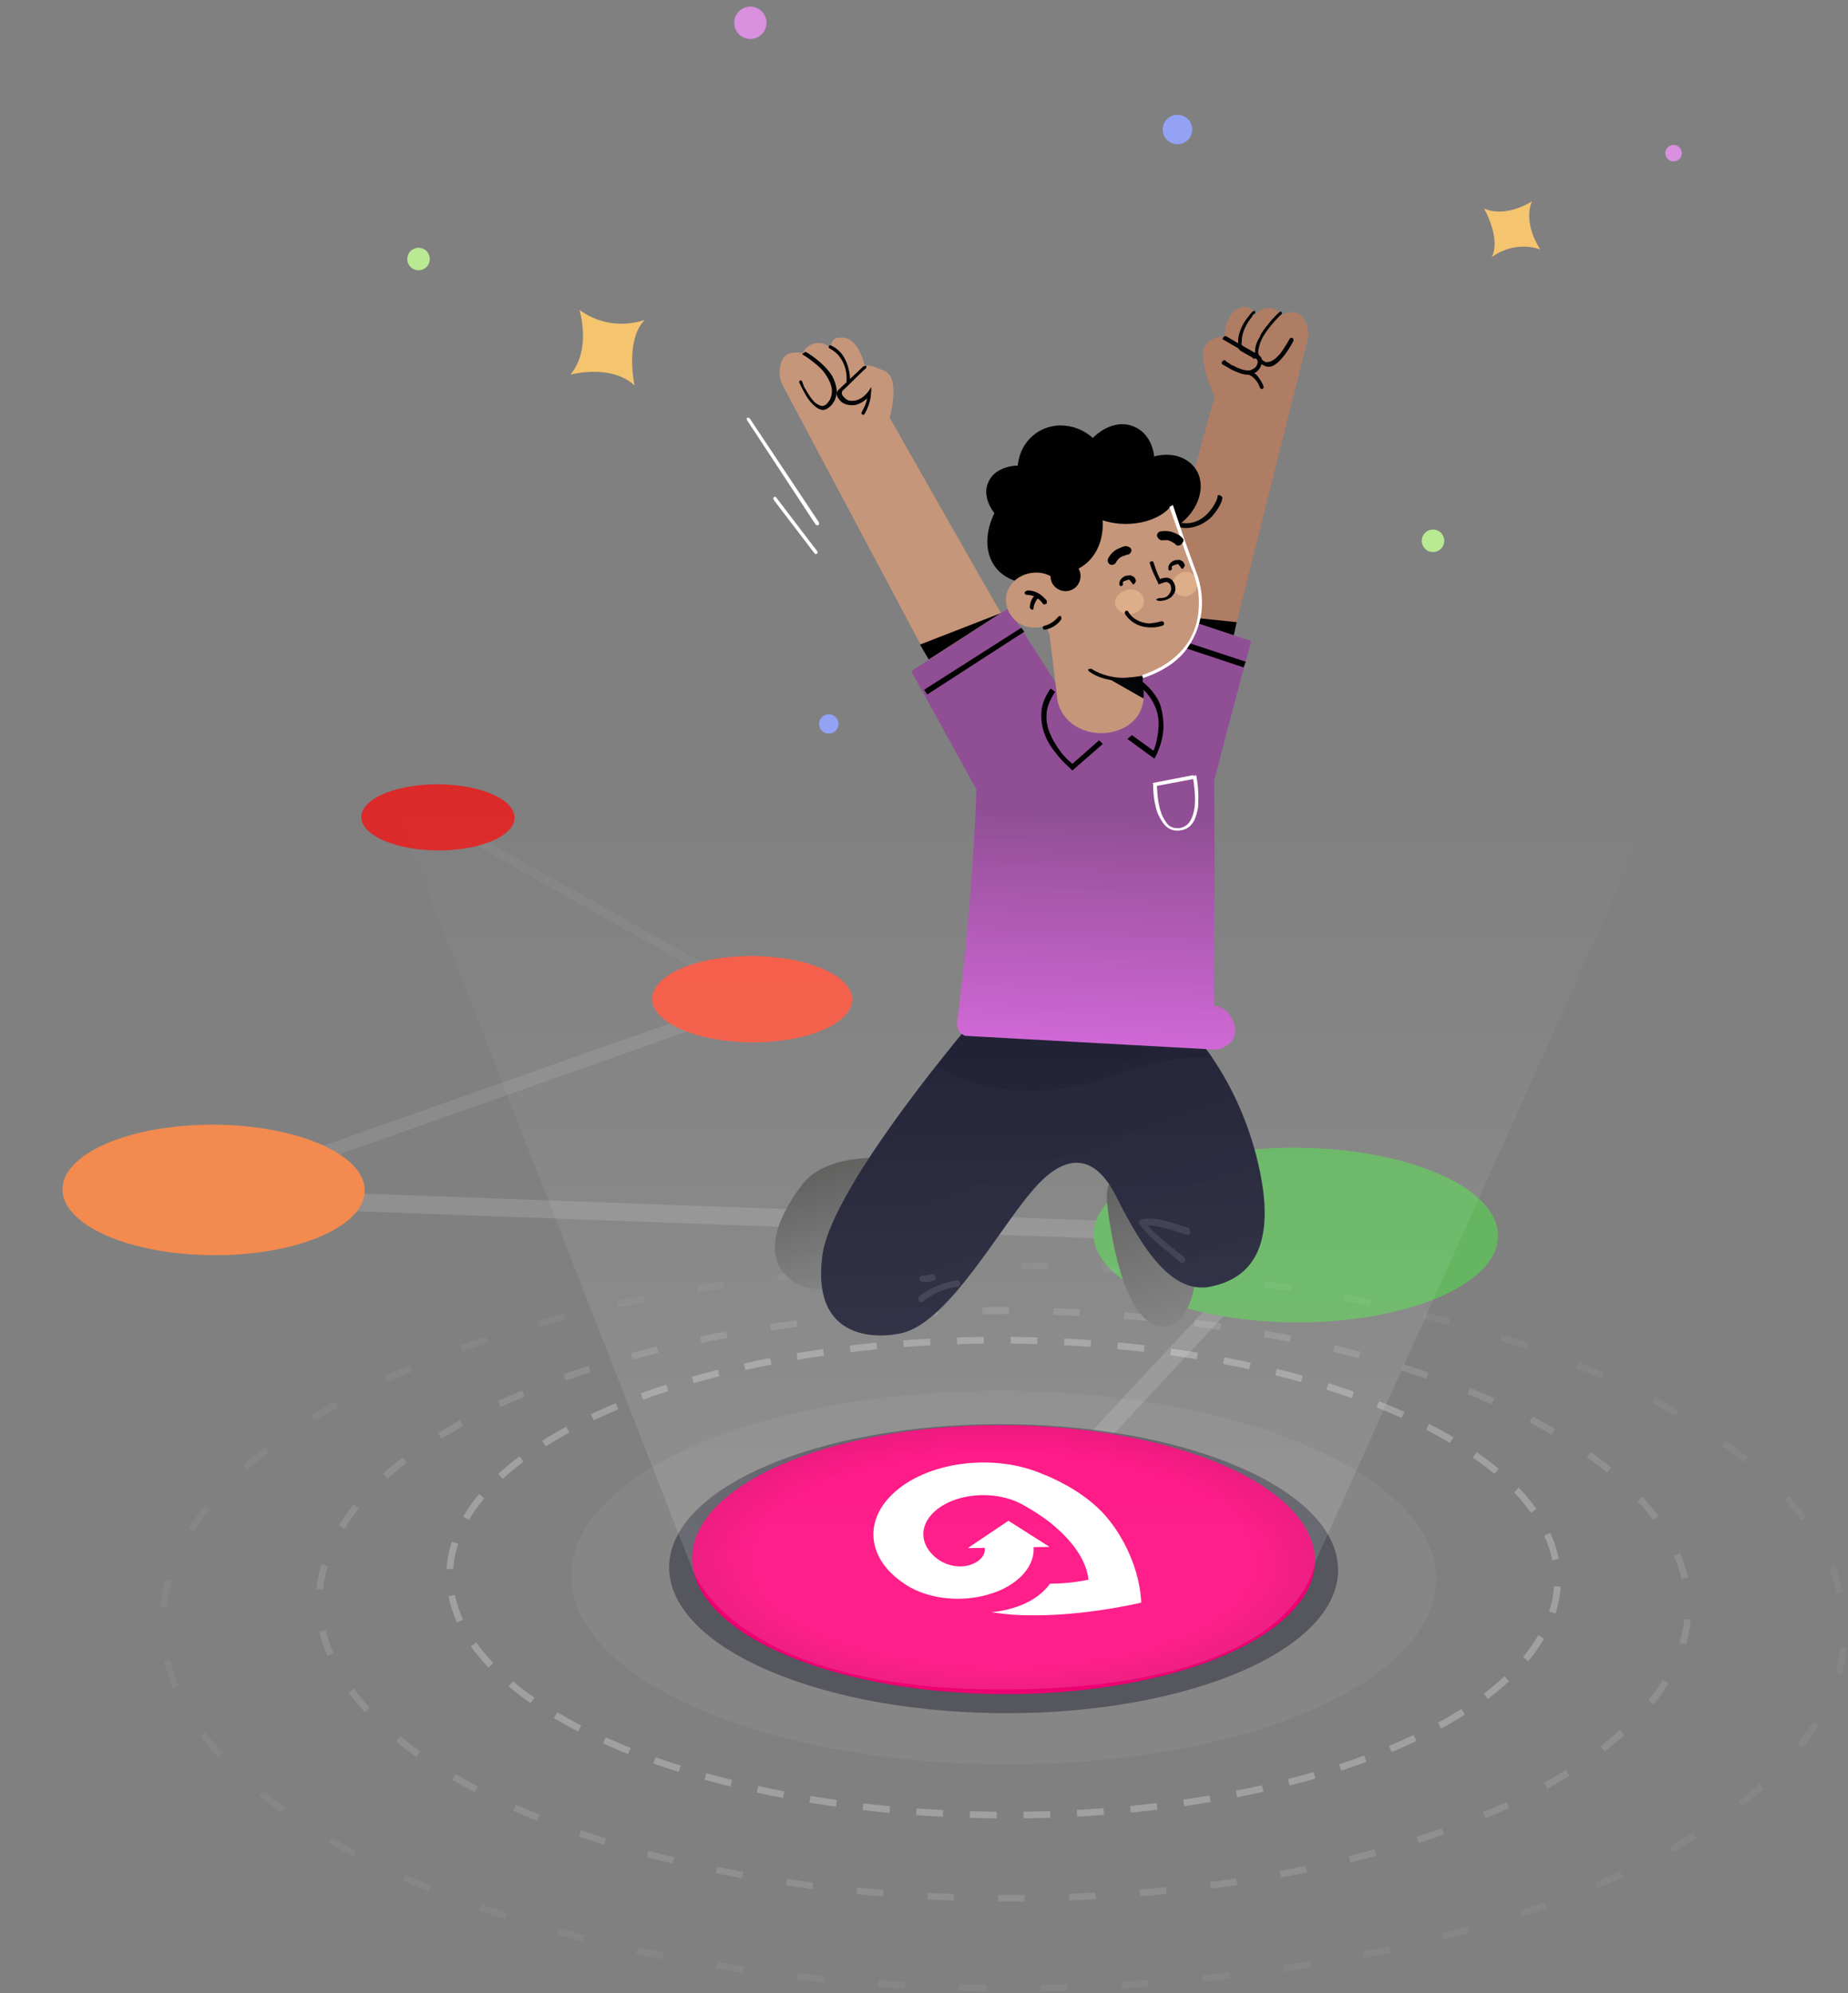 <svg width="497" height="536" viewBox="0 0 497 536" fill="none" xmlns="http://www.w3.org/2000/svg">
<rect x="0" y="0" width="497" height="536" fill="#808080" stroke="none"/>
<path d="M155.833 83.347C155.833 83.347 159.163 93.935 153.387 100.765C153.387 100.765 164.202 97.739 170.655 103.643C170.655 103.643 167.988 91.614 173.404 85.998C173.401 85.994 164.651 89.683 155.833 83.347Z" fill="#F4C46F"/>
<path d="M205.113 8.962C206.675 7.135 206.46 4.389 204.634 2.827C202.807 1.266 200.061 1.48 198.499 3.307C196.938 5.133 197.152 7.88 198.979 9.441C200.805 11.003 203.552 10.788 205.113 8.962Z" fill="#D990DE"/>
<path d="M451.775 42.633C452.572 41.701 452.463 40.299 451.531 39.502C450.599 38.705 449.197 38.815 448.4 39.747C447.603 40.679 447.713 42.081 448.645 42.878C449.577 43.675 450.979 43.565 451.775 42.633Z" fill="#D990DE"/>
<path d="M114.858 71.629C115.945 70.356 115.796 68.443 114.524 67.356C113.251 66.268 111.338 66.418 110.251 67.69C109.163 68.962 109.313 70.875 110.585 71.963C111.857 73.05 113.77 72.901 114.858 71.629Z" fill="#B9E993"/>
<path d="M224.864 196.372C225.799 195.279 225.67 193.634 224.577 192.699C223.483 191.764 221.839 191.893 220.904 192.986C219.969 194.08 220.097 195.724 221.191 196.659C222.285 197.594 223.929 197.466 224.864 196.372Z" fill="#94A2F5"/>
<path d="M414.251 67.06C414.251 67.06 409.469 60.312 412.003 54.149C412.003 54.149 405.026 58.767 399.1 56.056C399.1 56.056 403.741 63.976 401.184 69.197C401.188 69.199 406.549 64.582 414.251 67.06Z" fill="#F4C46F"/>
<path d="M383.088 143.468C382 144.74 382.15 146.653 383.422 147.741C384.694 148.829 386.607 148.679 387.695 147.407C388.782 146.135 388.633 144.222 387.361 143.134C386.088 142.046 384.175 142.196 383.088 143.468Z" fill="#B9E993"/>
<path d="M313.651 32.25C312.227 33.915 312.423 36.419 314.088 37.842C315.753 39.266 318.257 39.07 319.68 37.405C321.104 35.74 320.908 33.236 319.243 31.812C317.578 30.389 315.074 30.585 313.651 32.25Z" fill="#94A2F5"/>
<path opacity="0.2" d="M344.914 333.383L268.941 414.915" stroke="#D9D9D9" stroke-width="4.803"/>
<path opacity="0.18" d="M53.483 321.776L346.094 332.505" stroke="#D9D9D9" stroke-width="4.803"/>
<path opacity="0.12" d="M205.384 268.209L56.681 320.719" stroke="#D9D9D9" stroke-width="3.603"/>
<ellipse cx="31.683" cy="30.922" rx="31.683" ry="30.922" transform="matrix(0.921 0.389 -0.915 0.404 56.57 295.186)" fill="#F38A4F"/>
<ellipse cx="42.393" cy="41.374" rx="42.393" ry="41.374" transform="matrix(0.921 0.389 -0.915 0.404 347.309 298.924)" fill="#71CC62"/>
<ellipse opacity="0.15" cx="42.393" cy="41.374" rx="42.393" ry="41.374" transform="matrix(0.921 0.389 -0.915 0.404 347.309 298.924)" fill="#27325E"/>
<path opacity="0.05" d="M353.429 459.565C308.725 479.314 235.095 479.519 188.97 460.022C142.846 440.526 141.694 408.711 186.398 388.962C231.102 369.212 304.733 369.008 350.857 388.504C396.981 408.001 398.133 439.816 353.429 459.565Z" fill="white"/>
<path opacity="0.45" d="M334.509 449.164C299.934 464.439 242.985 464.597 207.31 449.518C171.636 434.438 170.745 409.831 205.321 394.557C239.897 379.282 296.846 379.123 332.52 394.203C368.194 409.282 369.085 433.889 334.509 449.164Z" fill="#1B1C30"/>
<path opacity="0.25" fill-rule="evenodd" clip-rule="evenodd" d="M380.96 468.2C379.847 468.725 378.71 469.244 377.549 469.757C376.46 470.238 375.358 470.71 374.244 471.173L373.553 469.509C374.655 469.051 375.745 468.585 376.821 468.109C377.969 467.602 379.092 467.089 380.191 466.571L380.96 468.2ZM367.51 473.804L366.889 472.113C364.675 472.927 362.418 473.707 360.119 474.456L360.676 476.169C362.996 475.414 365.275 474.625 367.51 473.804ZM353.772 478.285L353.273 476.554C351.002 477.208 348.696 477.833 346.359 478.427L346.803 480.173C349.158 479.574 351.482 478.945 353.772 478.285ZM339.779 481.851L339.386 480.093C337.07 480.611 334.729 481.1 332.364 481.562L332.709 483.33C335.089 482.865 337.447 482.372 339.779 481.851ZM325.601 484.621L325.301 482.845C322.955 483.241 320.589 483.609 318.207 483.951L318.462 485.734C320.86 485.39 323.24 485.019 325.601 484.621ZM311.299 486.676L311.085 484.887C308.717 485.171 306.336 485.428 303.943 485.66L304.116 487.453C306.523 487.22 308.918 486.961 311.299 486.676ZM296.918 488.07L296.783 486.274C294.401 486.452 292.01 486.605 289.612 486.733L289.708 488.531C292.118 488.403 294.522 488.249 296.918 488.07ZM282.489 488.84L282.431 487.039C280.039 487.116 277.643 487.168 275.246 487.196L275.266 488.997C277.676 488.969 280.085 488.917 282.489 488.84ZM268.041 489.004L268.058 487.203C265.661 487.181 263.265 487.134 260.872 487.062L260.818 488.862C263.224 488.934 265.632 488.982 268.041 489.004ZM253.599 488.57L253.691 486.771C251.294 486.649 248.902 486.501 246.517 486.329L246.388 488.126C248.785 488.299 251.189 488.447 253.599 488.57ZM239.188 487.527L239.356 485.734C236.964 485.509 234.581 485.258 232.211 484.982L232.003 486.771C234.386 487.049 236.782 487.301 239.188 487.527ZM224.837 485.854L225.086 484.07C222.704 483.736 220.336 483.377 217.987 482.991L217.695 484.768C220.059 485.157 222.44 485.518 224.837 485.854ZM210.581 483.509L210.918 481.739C208.552 481.29 206.208 480.812 203.887 480.308L203.504 482.068C205.84 482.576 208.2 483.057 210.581 483.509ZM196.469 480.435L196.902 478.686C194.562 478.108 192.251 477.5 189.972 476.864L189.487 478.599C191.785 479.24 194.113 479.852 196.469 480.435ZM182.557 476.543L183.098 474.825C180.794 474.1 178.527 473.343 176.301 472.555L175.7 474.253C177.947 475.049 180.234 475.812 182.557 476.543ZM168.934 471.712L169.6 470.038C168.491 469.596 167.393 469.146 166.308 468.687C165.152 468.199 164.019 467.704 162.909 467.204L162.169 468.847C163.293 469.353 164.438 469.853 165.607 470.346C166.704 470.81 167.813 471.265 168.934 471.712ZM155.488 465.636L156.311 464.034C154.055 462.875 151.911 461.693 149.878 460.488L148.96 462.038C151.026 463.262 153.202 464.462 155.488 465.636ZM142.709 458.029L143.738 456.55C141.656 455.103 139.725 453.63 137.944 452.138L136.787 453.518C138.612 455.048 140.586 456.553 142.709 458.029ZM131.365 448.451L132.67 447.21C130.935 445.387 129.414 443.545 128.102 441.691L126.632 442.731C127.998 444.662 129.576 446.571 131.365 448.451ZM122.9 436.307L124.539 435.558C123.526 433.342 122.801 431.121 122.359 428.903L120.593 429.256C121.064 431.618 121.833 433.972 122.9 436.307ZM120.094 421.861L121.891 421.976C122.037 419.7 122.479 417.42 123.221 415.145L121.509 414.586C120.721 416.999 120.249 419.428 120.094 421.861ZM124.571 407.833L126.127 408.74C127.265 406.789 128.634 404.848 130.24 402.924L128.856 401.77C127.192 403.764 125.764 405.788 124.571 407.833ZM133.99 396.397L135.213 397.72C136.912 396.149 138.776 394.598 140.806 393.073L139.724 391.633C137.649 393.192 135.737 394.782 133.99 396.397ZM145.827 387.434L146.789 388.957C148.781 387.698 150.894 386.462 153.129 385.251L152.271 383.667C150.003 384.896 147.855 386.153 145.827 387.434ZM158.881 380.326L159.65 381.955C160.749 381.436 161.872 380.923 163.02 380.416C164.096 379.941 165.185 379.474 166.288 379.017L165.597 377.353C164.482 377.816 163.381 378.288 162.292 378.769C161.131 379.282 159.994 379.801 158.881 380.326ZM172.33 374.722L172.952 376.413C175.165 375.599 177.423 374.818 179.722 374.07L179.165 372.357C176.845 373.112 174.566 373.9 172.33 374.722ZM186.069 370.241L186.568 371.972C188.839 371.318 191.145 370.693 193.481 370.098L193.037 368.353C190.683 368.952 188.359 369.581 186.069 370.241ZM200.062 366.675L200.455 368.433C202.77 367.915 205.112 367.425 207.477 366.964L207.132 365.196C204.751 365.661 202.394 366.154 200.062 366.675ZM214.24 363.904L214.539 365.681C216.886 365.285 219.251 364.916 221.634 364.575L221.378 362.792C218.981 363.135 216.601 363.506 214.24 363.904ZM228.542 361.85L228.756 363.638C231.123 363.355 233.505 363.097 235.898 362.866L235.725 361.073C233.318 361.306 230.923 361.565 228.542 361.85ZM242.923 360.456L243.057 362.252C245.44 362.074 247.831 361.921 250.229 361.793L250.133 359.995C247.723 360.123 245.318 360.277 242.923 360.456ZM257.352 359.686L257.409 361.487C259.801 361.41 262.197 361.357 264.595 361.33L264.575 359.529C262.164 359.556 259.756 359.609 257.352 359.686ZM271.8 359.521L271.783 361.323C274.179 361.345 276.575 361.392 278.969 361.464L279.023 359.664C276.617 359.591 274.209 359.544 271.8 359.521ZM286.242 359.956L286.15 361.755C288.547 361.877 290.939 362.025 293.323 362.197L293.453 360.4C291.056 360.227 288.651 360.079 286.242 359.956ZM300.653 360.999L300.484 362.792C302.877 363.017 305.259 363.268 307.63 363.544L307.838 361.754C305.454 361.477 303.059 361.225 300.653 360.999ZM315.004 362.672L314.755 364.456C317.137 364.789 319.504 365.149 321.854 365.535L322.146 363.757C319.782 363.369 317.401 363.007 315.004 362.672ZM329.259 365.017L328.923 366.786C331.289 367.236 333.633 367.713 335.954 368.218L336.337 366.458C334 365.95 331.64 365.469 329.259 365.017ZM343.371 368.091L342.939 369.84C345.278 370.418 347.589 371.026 349.869 371.662L350.354 369.927C348.056 369.286 345.728 368.674 343.371 368.091ZM357.284 371.983L356.743 373.701C359.047 374.426 361.314 375.183 363.54 375.971L364.141 374.273C361.894 373.477 359.607 372.714 357.284 371.983ZM370.907 376.814C372.028 377.261 373.137 377.716 374.234 378.179C375.402 378.673 376.548 379.173 377.671 379.679L376.932 381.321C375.821 380.821 374.688 380.327 373.533 379.839C372.447 379.38 371.35 378.929 370.241 378.488L370.907 376.814ZM384.352 382.89L383.53 384.492C385.786 385.65 387.93 386.833 389.963 388.038L390.881 386.488C388.815 385.264 386.639 384.064 384.352 382.89ZM397.132 390.497L396.103 391.975C398.185 393.423 400.115 394.896 401.896 396.388L403.053 395.007C401.228 393.478 399.254 391.973 397.132 390.497ZM408.476 400.074L407.171 401.316C408.905 403.139 410.427 404.981 411.739 406.835L413.209 405.795C411.843 403.864 410.265 401.955 408.476 400.074ZM416.94 412.219L415.302 412.968C416.315 415.183 417.039 417.405 417.481 419.622L419.248 419.27C418.777 416.908 418.008 414.554 416.94 412.219ZM419.747 426.665L417.949 426.549C417.804 428.826 417.362 431.106 416.62 433.38L418.332 433.939C419.12 431.527 419.591 429.098 419.747 426.665ZM415.27 440.693L413.714 439.785C412.576 441.736 411.206 443.678 409.601 445.602L410.984 446.756C412.648 444.761 414.077 442.738 415.27 440.693ZM405.85 452.129L404.628 450.806C402.929 452.377 401.065 453.927 399.034 455.453L400.116 456.893C402.192 455.333 404.103 453.744 405.85 452.129ZM394.014 461.092L393.051 459.569C391.059 460.828 388.946 462.064 386.712 463.275L387.57 464.858C389.838 463.63 391.986 462.373 394.014 461.092Z" fill="white"/>
<path opacity="0.12" fill-rule="evenodd" clip-rule="evenodd" d="M405.921 486.177C404.88 486.661 403.822 487.14 402.747 487.615C401.668 488.092 400.578 488.561 399.477 489.024L398.779 487.363C399.87 486.905 400.95 486.44 402.019 485.967C403.084 485.497 404.132 485.022 405.163 484.544L405.921 486.177ZM388.331 493.343L387.725 491.647C385.513 492.436 383.267 493.2 380.989 493.937L381.543 495.651C383.838 494.908 386.101 494.139 388.331 493.343ZM370.12 499.063L369.642 497.326C367.371 497.951 365.074 498.551 362.753 499.128L363.187 500.876C365.523 500.296 367.834 499.691 370.12 499.063ZM351.538 503.532L351.171 501.769C348.861 502.25 346.531 502.709 344.184 503.146L344.514 504.917C346.873 504.478 349.215 504.016 351.538 503.532ZM332.735 506.904L332.465 505.123C330.124 505.478 327.77 505.811 325.402 506.124L325.638 507.91C328.017 507.596 330.383 507.26 332.735 506.904ZM313.785 509.289L313.604 507.497C311.244 507.736 308.875 507.954 306.498 508.151L306.647 509.946C309.035 509.748 311.414 509.529 313.785 509.289ZM294.737 510.763L294.64 508.965C292.268 509.093 289.892 509.202 287.512 509.29L287.579 511.09C289.969 511.001 292.356 510.892 294.737 510.763ZM275.641 511.368L275.624 509.567C273.247 509.589 270.868 509.592 268.489 509.574L268.476 511.376C270.865 511.393 273.254 511.391 275.641 511.368ZM256.538 511.123L256.601 509.323C254.222 509.239 251.845 509.136 249.473 509.013L249.379 510.812C251.762 510.935 254.149 511.039 256.538 511.123ZM237.469 510.024L237.613 508.228C235.237 508.037 232.867 507.825 230.506 507.593L230.329 509.386C232.702 509.619 235.082 509.831 237.469 510.024ZM218.464 508.042L218.694 506.255C216.33 505.951 213.977 505.626 211.636 505.28L211.373 507.062C213.725 507.409 216.089 507.736 218.464 508.042ZM199.581 505.124L199.902 503.352C197.553 502.925 195.22 502.478 192.905 502.008L192.547 503.773C194.874 504.245 197.22 504.696 199.581 505.124ZM180.888 501.187L181.311 499.436C178.987 498.875 176.684 498.291 174.406 497.683L173.942 499.424C176.234 500.035 178.551 500.623 180.888 501.187ZM162.484 496.109L163.022 494.39C160.74 493.676 158.487 492.937 156.265 492.172L155.679 493.876C157.917 494.646 160.187 495.39 162.484 496.109ZM144.475 489.701L145.148 488.03C144.051 487.588 142.962 487.139 141.884 486.683C140.812 486.23 139.756 485.773 138.715 485.312L137.986 486.958C139.036 487.424 140.101 487.885 141.183 488.342C142.271 488.802 143.368 489.255 144.475 489.701ZM127.673 482L128.507 480.403C126.443 479.325 124.456 478.23 122.546 477.119L121.641 478.676C123.575 479.801 125.586 480.91 127.673 482ZM112.003 472.494L113.046 471.025C111.142 469.672 109.342 468.302 107.647 466.917L106.507 468.312C108.236 469.724 110.067 471.118 112.003 472.494ZM98.133 460.475L99.457 459.255C97.893 457.556 96.475 455.843 95.203 454.12L93.754 455.19C95.067 456.969 96.526 458.731 98.133 460.475ZM88.012 445.279L89.67 444.574C88.789 442.502 88.109 440.424 87.627 438.347L85.872 438.755C86.379 440.938 87.092 443.115 88.012 445.279ZM85.106 427.364L86.898 427.538C87.106 425.398 87.522 423.258 88.151 421.122L86.423 420.613C85.763 422.855 85.324 425.108 85.106 427.364ZM91.132 410.204L92.666 411.147C93.785 409.328 95.066 407.517 96.51 405.72L95.106 404.592C93.617 406.444 92.293 408.316 91.132 410.204ZM103.01 396.308L104.214 397.648C105.832 396.193 107.565 394.753 109.413 393.331L108.314 391.903C106.432 393.352 104.664 394.821 103.01 396.308ZM117.753 385.404L118.701 386.935C120.575 385.775 122.532 384.631 124.572 383.505L123.702 381.928C121.636 383.068 119.653 384.227 117.753 385.404ZM133.918 376.76L134.676 378.394C135.707 377.916 136.755 377.441 137.82 376.971C138.889 376.498 139.969 376.033 141.06 375.574L140.362 373.914C139.261 374.376 138.171 374.846 137.092 375.323C136.017 375.798 134.959 376.277 133.918 376.76ZM151.508 369.594L152.114 371.291C154.326 370.502 156.572 369.738 158.851 369.001L158.296 367.287C156.001 368.03 153.738 368.799 151.508 369.594ZM169.719 363.875L170.197 365.612C172.468 364.987 174.765 364.387 177.086 363.81L176.652 362.062C174.317 362.642 172.005 363.246 169.719 363.875ZM188.301 359.405L188.668 361.169C190.978 360.688 193.308 360.228 195.655 359.791L195.325 358.021C192.966 358.46 190.624 358.921 188.301 359.405ZM207.104 356.034L207.374 357.815C209.715 357.46 212.07 357.127 214.437 356.814L214.201 355.028C211.823 355.342 209.456 355.678 207.104 356.034ZM226.055 353.649L226.236 355.441C228.595 355.202 230.964 354.984 233.341 354.787L233.192 352.992C230.804 353.19 228.425 353.409 226.055 353.649ZM245.102 352.175L245.2 353.973C247.571 353.845 249.947 353.736 252.327 353.647L252.26 351.847C249.87 351.936 247.483 352.046 245.102 352.175ZM264.198 351.57L264.215 353.371C266.592 353.349 268.971 353.346 271.35 353.363L271.363 351.562C268.974 351.545 266.586 351.547 264.198 351.57ZM283.301 351.815L283.238 353.615C285.617 353.699 287.994 353.802 290.367 353.925L290.46 352.126C288.077 352.002 285.69 351.899 283.301 351.815ZM302.37 352.914L302.226 354.71C304.602 354.901 306.972 355.113 309.334 355.345L309.51 353.552C307.137 353.319 304.757 353.107 302.37 352.914ZM321.375 354.896L321.145 356.683C323.509 356.987 325.862 357.312 328.203 357.658L328.466 355.876C326.114 355.528 323.75 355.202 321.375 354.896ZM340.259 357.814L339.937 359.586C342.286 360.012 344.619 360.46 346.934 360.93L347.292 359.165C344.965 358.693 342.62 358.242 340.259 357.814ZM358.951 361.751L358.528 363.502C360.852 364.063 363.155 364.647 365.433 365.255L365.897 363.514C363.605 362.903 361.289 362.315 358.951 361.751ZM377.355 366.829L376.817 368.548C379.099 369.262 381.352 370.001 383.574 370.766L384.16 369.062C381.922 368.292 379.653 367.548 377.355 366.829ZM395.364 373.237C396.471 373.683 397.569 374.136 398.657 374.596C399.738 375.053 400.803 375.514 401.854 375.98L401.124 377.626C400.083 377.165 399.027 376.708 397.955 376.255C396.877 375.799 395.788 375.35 394.691 374.908L395.364 373.237ZM412.166 380.938L411.332 382.535C413.396 383.613 415.383 384.708 417.293 385.819L418.199 384.262C416.264 383.137 414.253 382.028 412.166 380.938ZM427.836 390.444L426.793 391.913C428.697 393.266 430.497 394.636 432.192 396.021L433.332 394.626C431.604 393.214 429.772 391.819 427.836 390.444ZM441.707 402.463L440.382 403.683C441.946 405.382 443.364 407.095 444.636 408.818L446.086 407.748C444.772 405.969 443.313 404.206 441.707 402.463ZM451.827 417.659L450.169 418.364C451.05 420.436 451.731 422.513 452.212 424.59L453.967 424.183C453.461 422 452.747 419.823 451.827 417.659ZM454.734 435.574L452.941 435.4C452.733 437.54 452.317 439.68 451.688 441.816L453.416 442.325C454.076 440.083 454.515 437.83 454.734 435.574ZM448.707 452.734L447.173 451.79C446.054 453.61 444.773 455.421 443.329 457.218L444.734 458.346C446.222 456.494 447.546 454.622 448.707 452.734ZM436.829 466.63L435.625 465.29C434.007 466.745 432.274 468.185 430.426 469.607L431.525 471.035C433.407 469.586 435.175 468.117 436.829 466.63ZM422.086 477.534L421.138 476.003C419.264 477.163 417.307 478.307 415.267 479.433L416.138 481.01C418.203 479.87 420.186 478.711 422.086 477.534Z" fill="white"/>
<path opacity="0.05" fill-rule="evenodd" clip-rule="evenodd" d="M436.454 504.828C435.313 505.355 434.157 505.877 432.984 506.395C431.885 506.881 430.776 507.361 429.659 507.834L428.956 506.176C430.065 505.706 431.165 505.229 432.256 504.747C433.42 504.233 434.567 503.715 435.699 503.193L436.454 504.828ZM416.047 513.155L415.437 511.46C413.187 512.27 410.907 513.059 408.6 513.825L409.168 515.535C411.489 514.764 413.783 513.97 416.047 513.155ZM395.218 519.812L394.729 518.078C392.411 518.733 390.07 519.367 387.708 519.981L388.161 521.724C390.535 521.107 392.888 520.47 395.218 519.812ZM373.986 525.11L373.601 523.35C371.245 523.866 368.873 524.362 366.484 524.839L366.837 526.605C369.236 526.126 371.619 525.628 373.986 525.11ZM352.484 529.214L352.192 527.436C349.811 527.828 347.416 528.201 345.01 528.556L345.273 530.338C347.689 529.981 350.093 529.607 352.484 529.214ZM330.805 532.241L330.597 530.451C328.197 530.729 325.787 530.99 323.37 531.233L323.55 533.025C325.977 532.781 328.395 532.52 330.805 532.241ZM309.009 534.272L308.881 532.475C306.468 532.647 304.049 532.801 301.626 532.939L301.728 534.737C304.16 534.599 306.587 534.444 309.009 534.272ZM287.147 535.36L287.095 533.56C284.674 533.629 282.25 533.682 279.825 533.718L279.852 535.519C282.285 535.483 284.717 535.43 287.147 535.36ZM265.259 535.534L265.282 533.733C262.857 533.702 260.433 533.654 258.01 533.59L257.962 535.391C260.393 535.455 262.826 535.503 265.259 535.534ZM243.382 534.8L243.48 533.001C241.056 532.869 238.636 532.72 236.221 532.554L236.097 534.351C238.521 534.518 240.95 534.667 243.382 534.8ZM221.556 533.143L221.732 531.35C219.313 531.114 216.902 530.86 214.498 530.589L214.296 532.379C216.709 532.651 219.129 532.906 221.556 533.143ZM199.827 530.525L200.083 528.743C197.675 528.396 195.277 528.032 192.891 527.65L192.607 529.429C195.002 529.812 197.409 530.178 199.827 530.525ZM178.248 526.886L178.592 525.118C176.201 524.653 173.824 524.169 171.463 523.666L171.088 525.428C173.459 525.933 175.846 526.419 178.248 526.886ZM156.884 522.13L157.325 520.383C154.963 519.787 152.62 519.171 150.297 518.535L149.822 520.273C152.156 520.912 154.511 521.531 156.884 522.13ZM135.828 516.12L136.378 514.405C134.064 513.662 131.774 512.898 129.511 512.113L128.921 513.814C131.197 514.604 133.5 515.373 135.828 516.12ZM115.244 508.676L115.922 507.007C114.806 506.553 113.698 506.094 112.598 505.629C111.426 505.134 110.27 504.635 109.129 504.131L108.402 505.78C109.552 506.287 110.716 506.789 111.896 507.288C113.004 507.756 114.12 508.219 115.244 508.676ZM94.889 499.281L95.727 497.686C93.485 496.508 91.316 495.313 89.222 494.103L88.321 495.663C90.437 496.885 92.626 498.092 94.889 499.281ZM75.685 487.554L76.733 486.089C74.666 484.609 72.7 483.113 70.834 481.601L69.7 483.001C71.595 484.536 73.59 486.054 75.685 487.554ZM58.732 472.733L60.063 471.52C58.364 469.654 56.807 467.774 55.392 465.883L53.95 466.963C55.401 468.902 56.995 470.827 58.732 472.733ZM46.445 453.993L48.109 453.303C47.163 451.023 46.414 448.737 45.858 446.45L44.108 446.876C44.686 449.257 45.465 451.631 46.445 453.993ZM43.105 431.968L44.896 432.161C45.151 429.803 45.61 427.445 46.276 425.093L44.543 424.602C43.85 427.049 43.371 429.506 43.105 431.968ZM50.706 410.964L52.233 411.92C53.483 409.922 54.89 407.934 56.456 405.96L55.045 404.84C53.44 406.864 51.993 408.907 50.706 410.964ZM65.388 393.995L66.586 395.341C68.372 393.75 70.268 392.175 72.275 390.617L71.171 389.194C69.133 390.776 67.205 392.377 65.388 393.995ZM83.54 380.674L84.484 382.209C86.54 380.944 88.677 379.695 90.895 378.463L90.02 376.889C87.78 378.133 85.62 379.395 83.54 380.674ZM103.405 370.116L104.16 371.752C105.291 371.23 106.439 370.711 107.602 370.197C108.693 369.715 109.794 369.239 110.902 368.769L110.199 367.111C109.082 367.584 107.974 368.064 106.875 368.55C105.702 369.068 104.545 369.59 103.405 370.116ZM123.811 361.79L124.422 363.485C126.672 362.675 128.951 361.886 131.259 361.12L130.691 359.41C128.37 360.181 126.076 360.975 123.811 361.79ZM144.64 355.133L145.13 356.867C147.448 356.212 149.789 355.578 152.151 354.964L151.698 353.221C149.324 353.838 146.971 354.475 144.64 355.133ZM165.873 349.835L166.258 351.594C168.613 351.079 170.986 350.583 173.375 350.106L173.022 348.339C170.623 348.819 168.239 349.317 165.873 349.835ZM187.374 345.731L187.666 347.509C190.048 347.117 192.443 346.744 194.849 346.389L194.586 344.607C192.17 344.963 189.766 345.338 187.374 345.731ZM209.054 342.704L209.261 344.494C211.662 344.216 214.071 343.955 216.489 343.712L216.309 341.92C213.882 342.164 211.464 342.425 209.054 342.704ZM230.85 340.673L230.977 342.47C233.391 342.298 235.81 342.143 238.233 342.006L238.131 340.207C235.699 340.346 233.271 340.501 230.85 340.673ZM252.712 339.585L252.764 341.385C255.185 341.316 257.608 341.263 260.034 341.227L260.007 339.426C257.573 339.462 255.141 339.515 252.712 339.585ZM274.6 339.411L274.577 341.212C277.002 341.243 279.426 341.29 281.848 341.355L281.896 339.554C279.466 339.49 277.033 339.442 274.6 339.411ZM296.477 340.145L296.379 341.944C298.803 342.076 301.223 342.225 303.638 342.391L303.762 340.594C301.338 340.427 298.909 340.277 296.477 340.145ZM318.302 341.802L318.127 343.595C320.546 343.831 322.957 344.085 325.361 344.356L325.562 342.566C323.15 342.294 320.73 342.039 318.302 341.802ZM340.032 344.419L339.776 346.202C342.184 346.549 344.581 346.913 346.967 347.295L347.252 345.516C344.857 345.133 342.45 344.767 340.032 344.419ZM361.611 348.059L361.267 349.827C363.658 350.292 366.035 350.776 368.396 351.279L368.771 349.517C366.4 349.012 364.012 348.526 361.611 348.059ZM382.974 352.815L382.534 354.562C384.896 355.158 387.239 355.774 389.562 356.409L390.037 354.672C387.703 354.033 385.348 353.414 382.974 352.815ZM404.031 358.825L403.481 360.54C405.795 361.283 408.085 362.047 410.348 362.832L410.938 361.131C408.662 360.34 406.359 359.572 404.031 358.825ZM424.614 366.269C425.738 366.726 426.855 367.188 427.963 367.657C429.142 368.156 430.307 368.658 431.457 369.165L430.73 370.813C429.589 370.31 428.433 369.811 427.261 369.316C426.161 368.851 425.053 368.392 423.936 367.938L424.614 366.269ZM444.969 375.664L444.132 377.259C446.374 378.437 448.542 379.632 450.636 380.842L451.538 379.282C449.422 378.06 447.233 376.853 444.969 375.664ZM464.174 387.391L463.125 388.856C465.193 390.335 467.159 391.832 469.025 393.344L470.159 391.944C468.264 390.409 466.269 388.891 464.174 387.391ZM481.127 402.212L479.795 403.425C481.495 405.291 483.052 407.171 484.467 409.062L485.909 407.982C484.457 406.042 482.863 404.118 481.127 402.212ZM493.414 420.952L491.75 421.642C492.695 423.922 493.445 426.207 494.001 428.494L495.751 428.069C495.173 425.688 494.394 423.314 493.414 420.952ZM496.753 442.977L494.962 442.784C494.708 445.142 494.249 447.5 493.582 449.852L495.315 450.343C496.009 447.896 496.488 445.438 496.753 442.977ZM489.153 463.981L487.626 463.025C486.376 465.023 484.968 467.011 483.403 468.985L484.814 470.104C486.419 468.081 487.865 466.038 489.153 463.981ZM474.471 480.949L473.273 479.604C471.487 481.194 469.591 482.77 467.583 484.328L468.688 485.751C470.726 484.169 472.653 482.568 474.471 480.949ZM456.318 494.271L455.375 492.736C453.318 494.001 451.181 495.25 448.964 496.482L449.839 498.056C452.079 496.812 454.238 495.55 456.318 494.271Z" fill="white"/>
<ellipse cx="65.29" cy="63.721" rx="65.29" ry="63.721" transform="matrix(0.921 0.389 -0.915 0.404 268.062 368.29)" fill="url(#paint0_radial_371_6294)"/>
<path opacity="0.06" d="M117.719 220.174L202.981 268.209" stroke="#D9D9D9" stroke-width="2.402"/>
<ellipse cx="20.973" cy="20.469" rx="20.973" ry="20.469" transform="matrix(0.921 0.389 -0.915 0.404 201.703 252.275)" fill="#F45C47"/>
<ellipse cx="16.065" cy="15.678" rx="16.065" ry="15.678" transform="matrix(0.921 0.389 -0.915 0.404 117.332 207.225)" fill="#DC2A2A"/>
<path d="M215.984 318.259C214.135 320.641 203.373 334.597 211.181 342.787C218.988 350.976 233.459 345.477 238.406 333.905C243.353 322.333 243.41 311.956 243.41 311.956C243.41 311.956 223.974 308.536 215.984 318.259Z" fill="url(#paint1_linear_371_6294)"/>
<path d="M297.757 323.541C297.757 323.541 300.627 354.539 311.667 356.579C322.708 358.618 323.149 334.888 321.16 327.618C319.039 320.614 296.024 307.15 297.757 323.541Z" fill="url(#paint2_linear_371_6294)"/>
<path d="M262.813 273.071C262.813 273.071 223.458 318.847 221.161 337.688C218.076 361.42 237.177 359.883 242.86 358.424C255.417 355.108 268.879 330.11 277.992 319.79C283.868 312.977 292.919 307.086 300.335 322.018C307.686 336.752 315.363 347.85 325.343 346.056C333.405 344.463 343.646 338.835 338.932 315.506C334.085 291.119 318.997 271.699 307.89 268.801C296.782 265.902 276.88 259.111 262.813 273.071Z" fill="url(#paint3_linear_371_6294)"/>
<path opacity="0.5" d="M310.738 285.92C305.253 287.313 299.768 289.367 294.35 290.958C288.468 292.483 282.652 293.546 276.637 293.353C267.779 293.229 259.448 290.724 251.777 286.897C258.116 278.827 262.87 273.271 262.87 273.271C276.937 259.311 297.038 266.036 307.947 269C313.501 270.45 320.248 276.128 326.138 284.518C320.85 283.862 315.827 284.659 310.738 285.92Z" fill="#16172C"/>
<g opacity="0.1">
<path d="M319.116 332.049C315.216 330.928 311.314 329.147 307.084 329.68C307.348 329.151 307.48 328.886 307.744 328.357C310.59 332.255 314.823 335.027 318.527 338.197C319.189 338.857 318.33 340.246 317.404 339.453C313.634 336.086 309.401 333.313 306.489 329.218C306.092 328.689 306.488 327.896 307.149 327.895C311.511 327.098 315.478 329.077 319.577 330.131C320.437 330.726 320.108 332.378 319.116 332.049Z" fill="white"/>
<path d="M257.457 346.051C254.086 346.516 250.98 347.775 248.206 350.025C247.348 350.753 246.421 349.299 247.28 348.572C250.252 346.255 253.556 344.931 257.323 344.332C258.381 344.199 258.712 345.851 257.457 346.051Z" fill="white"/>
<path d="M251.17 344.406C250.179 344.737 249.122 344.871 247.932 344.607C246.808 344.542 247.137 342.889 248.261 342.954C248.988 343.152 249.781 342.887 250.574 342.622C251.631 342.489 252.162 344.075 251.17 344.406Z" fill="white"/>
</g>
<path d="M232.847 99.717C232.847 99.717 231.45 90.266 225.898 90.8C223.386 90.538 223.323 93.644 223.323 93.644C220.875 90.936 216.58 92.593 216.053 94.973C212.549 94.381 210.633 95.242 209.974 97.887C209.315 99.87 209.648 102.183 210.707 104.033L251.029 179.815L269.127 164.728C268.796 164.398 239.27 112.337 239.27 112.337C239.27 112.337 242.301 101.626 237.936 99.779C233.572 97.932 233.572 97.932 231.524 99.057C229.345 101.108 224.853 104.814 225.118 105.607C228.297 112.479 233.645 105.401 233.645 105.401" fill="#C6967A"/>
<path d="M223.124 93.71C223.124 93.71 224.446 94.37 225.505 95.559C226.63 96.946 227.755 98.994 227.692 102.101C227.692 102.101 227.626 102.564 227.693 102.762C227.759 102.96 227.825 103.158 228.09 103.29C228.288 103.224 228.486 103.158 228.618 102.893C228.618 102.893 228.684 102.431 228.618 102.232C228.548 98.729 227.29 96.284 226.165 94.897C224.776 93.378 223.52 92.917 223.52 92.917C223.255 92.785 223.057 92.851 222.925 93.116C222.793 93.38 222.859 93.578 223.124 93.71Z" fill="#040507"/>
<path d="M215.987 95.435C216.516 95.699 218.5 97.02 220.419 98.803C221.345 99.595 222.205 100.85 222.801 101.973C223.397 103.096 223.795 104.286 223.73 105.41C223.73 106.071 223.532 106.798 223.137 107.592C222.674 108.187 222.41 108.716 222.014 108.848C221.684 109.179 221.221 109.114 221.023 109.18C220.56 109.114 219.766 108.718 219.171 108.256C218.179 107.265 217.252 105.812 216.656 104.689C216.259 104.16 216.06 103.566 215.928 103.169C215.861 102.971 215.795 102.773 215.795 102.773L215.729 102.574C215.663 102.376 215.398 102.244 215.2 102.311C215.002 102.377 214.87 102.641 214.936 102.84C214.936 102.84 215.731 104.558 216.79 106.407C217.319 107.332 218.047 108.191 218.709 108.851C219.37 109.512 220.23 110.106 221.156 110.237C221.619 110.303 222.213 110.104 222.742 109.707C223.27 109.31 223.799 108.913 224.195 108.119C224.789 107.26 224.92 106.334 225.052 105.409C224.984 103.888 224.52 102.501 223.858 101.179C221.475 97.347 216.846 94.708 216.846 94.708C216.581 94.576 216.383 94.642 216.251 94.906C215.656 95.105 215.722 95.303 215.987 95.435Z" fill="#040507"/>
<path d="M232.057 98.658C232.057 98.658 227.368 103.091 225.519 104.811C225.189 105.142 225.057 105.406 224.991 105.869C224.992 106.53 225.455 107.257 226.117 107.917C226.778 108.578 227.77 108.907 228.894 108.972C230.48 109.103 232.396 108.242 234.113 106.126L233.782 105.795L233.32 105.73C233.386 105.928 233.386 105.928 233.254 106.192C233.255 107.514 232.793 108.771 232.398 109.564C232.134 110.093 232.002 110.358 231.87 110.622L231.738 110.887C231.606 111.151 231.672 111.35 231.937 111.482C232.201 111.614 232.399 111.547 232.531 111.283C232.531 111.283 234.115 108.77 234.245 105.861C234.179 105.663 234.179 105.663 234.311 105.398L234.31 104.076L233.584 105.201C232.065 107.251 230.281 107.848 229.157 107.782C228.298 107.849 227.504 107.453 227.107 106.925C226.512 106.463 226.313 105.868 226.445 105.604C226.379 105.405 226.577 105.339 226.511 105.141C227.369 104.413 229.02 102.759 230.341 101.436C231.662 100.113 232.851 99.054 232.851 99.054C233.049 98.988 233.115 98.525 232.85 98.393C232.652 98.459 232.189 98.394 232.057 98.658Z" fill="#040507"/>
<path d="M283.678 183.222L271.168 163.602L245.073 180.48L262.486 212.127C273.788 210.993 279.064 197.769 283.678 183.222Z" fill="#904E95"/>
<path d="M249.383 186.757L275.478 169.878L274.684 168.821L248.523 185.501" fill="#010101"/>
<path d="M324.852 92.1C327.296 90.181 328.089 90.577 329.015 90.708L329.279 90.84C329.279 90.84 329.405 83.304 334.23 82.573C336.939 82.108 337.471 85.016 337.471 85.016C339.054 81.842 343.682 82.499 344.411 84.679C347.715 83.354 349.632 83.815 350.824 86.062C351.883 87.912 352.149 90.026 351.49 92.01L331.466 171.877L310.309 165.947C310.441 165.682 326.649 106.706 326.649 106.706C326.649 106.706 321.153 94.879 324.852 92.1Z" fill="#AF7D64"/>
<path d="M332.59 167.313L315.469 165.544L331.8 170.884L332.59 167.313Z" fill="#010101"/>
<path d="M294.005 187.046L302.773 161.193L336.494 172.4C336.494 172.4 332.014 188.664 326.546 209.887C326.834 235.798 326.389 256.224 326.534 270.501C331.557 270.365 335.929 280.805 326.941 282.267L259.581 278.559C259.581 278.559 256.672 277.768 257.528 273.735C258.186 270.43 262.251 233.145 262.627 209.878L283.888 183.155L294.005 187.046Z" fill="url(#paint4_linear_371_6294)"/>
<path d="M300.726 168.268L334.447 179.475L335.04 177.954L301.121 166.814" fill="#010101"/>
<path d="M317.361 140.887C322.645 136.916 324.556 130.106 321.379 125.878C318.137 121.453 311.196 121.128 305.845 124.901C300.494 128.673 298.65 135.681 301.826 139.909C305.003 144.137 312.076 144.857 317.361 140.887Z" fill="#010101"/>
<path d="M284.351 187.849C284.352 188.51 284.551 189.104 284.816 189.897C288.791 200.47 306.439 199.198 307.553 188.027C307.552 187.365 307.552 186.705 307.551 186.044L305.953 173.354L282.221 170.268L284.351 187.849Z" fill="#C6967A"/>
<path d="M307.551 181.415C318.521 177.968 325.783 168.047 321.012 155.095L316.107 139.764C312.66 128.795 300.757 122.856 289.787 126.303C278.818 129.75 272.879 141.653 276.326 152.623L281.231 167.954C284.678 178.923 296.582 184.862 307.551 181.415Z" fill="#C6967A"/>
<path d="M268.062 152.96C273.091 158.773 283.666 158.102 291.79 151.419C299.915 144.736 295.475 132.115 290.644 126.236C285.616 120.424 282.115 123.137 273.99 129.82C265.866 136.503 262.967 146.95 268.062 152.96Z" fill="#010101"/>
<path d="M315.44 135.138C313.395 139.569 304.474 142.551 296.54 139.914C297.143 149.631 289.747 157.173 278.242 153.085L276.985 152.623C276.985 152.623 273.672 143.372 274.399 142.909C275.324 142.379 309.285 125.956 309.285 125.956L315.37 130.313L315.44 135.138Z" fill="#010101"/>
<path d="M286.373 162.267C286.766 158.168 283.722 154.337 279.426 154.01C275.129 153.684 271.165 156.331 270.574 160.496C270.181 164.595 273.225 168.426 277.522 168.752C281.819 169.079 285.98 166.365 286.373 162.267Z" fill="#C6967A"/>
<path d="M277.978 163.531C277.978 162.87 278.242 162.341 278.506 161.812C278.77 161.283 279.1 160.952 279.43 160.621C279.628 160.555 279.694 160.092 279.628 159.894C279.495 159.497 279.099 159.63 278.702 159.762C278.174 160.159 277.712 160.755 277.448 161.284C277.184 161.813 276.986 162.54 276.987 163.201C276.855 163.466 277.186 163.796 277.45 163.928C277.715 164.06 277.913 163.993 277.978 163.531Z" fill="#010101"/>
<path d="M276.13 159.962C277.915 160.027 279.238 160.687 280.429 162.272C280.561 162.668 280.958 162.536 281.354 162.403C281.553 162.337 281.618 161.874 281.486 161.478C280.03 159.76 278.377 158.77 276.394 158.772L276.195 158.838C275.997 158.905 275.601 159.037 275.535 159.5C275.601 159.698 275.932 160.028 276.13 159.962Z" fill="#010101"/>
<path d="M319.226 160.321C321.076 159.923 322.265 158.204 322.131 156.485C321.733 154.635 320.013 153.446 318.163 153.845C316.312 154.243 315.124 155.962 315.258 157.681C315.59 159.333 317.375 160.72 319.226 160.321Z" fill="#DEAD8A"/>
<path d="M284.527 165.97C284.527 165.97 283.141 167.756 280.894 168.287C280.497 168.419 280.365 168.684 280.432 168.882C280.564 169.279 280.829 169.411 281.027 169.344C283.935 168.813 285.255 166.829 285.387 166.564C285.519 166.3 285.386 165.903 285.32 165.705C285.254 165.507 284.659 165.706 284.527 165.97Z" fill="#010101"/>
<path d="M292.933 180.571C295.579 182.552 298.819 183.011 301.529 183.207C304.636 183.271 306.949 182.938 306.949 182.938C307.147 182.872 307.477 182.541 307.411 182.343C307.345 182.145 307.014 181.814 306.816 181.881C306.419 182.013 304.304 182.279 301.66 182.282C299.214 182.218 296.107 181.493 293.594 179.909C293.329 179.777 293.131 179.844 292.735 179.976C292.536 180.042 292.669 180.439 292.933 180.571Z" fill="#040507"/>
<path d="M307.485 187.828L298.227 182.548C301.73 182.479 304.704 182.146 307.215 181.747C307.35 184.127 307.815 186.836 307.485 187.828Z" fill="#040507"/>
<path d="M309.085 130.65C311.988 124.17 310.263 117.033 305.105 114.79C300.145 112.481 293.604 115.99 290.702 122.47C287.799 128.951 289.524 136.088 294.682 138.331C299.84 140.573 306.182 137.131 309.085 130.65Z" fill="#010101"/>
<path d="M293.686 137.34C298.971 133.37 300.088 125.503 295.786 119.888C291.683 114.207 283.882 112.627 278.399 116.664C273.115 120.635 271.998 128.502 276.299 134.117C280.601 139.732 288.402 141.311 293.686 137.34Z" fill="#010101"/>
<path d="M289.334 140.12C291.379 135.689 287.606 129.677 281.125 126.775C274.645 123.872 267.772 125.068 265.793 129.697C263.747 134.127 267.521 140.139 274.001 143.042C280.481 145.944 287.288 144.55 289.334 140.12Z" fill="#010101"/>
<path d="M286.369 158.961C288.617 159.092 290.466 157.371 290.596 155.124C290.727 152.876 289.006 151.027 286.759 150.897C284.511 150.767 282.662 152.487 282.532 154.734C282.402 156.982 284.122 158.831 286.369 158.961Z" fill="#010101"/>
<path d="M335.432 100.684C335.63 100.618 336.423 101.014 337.019 101.476C337.68 102.137 338.342 102.797 338.806 104.185C338.872 104.383 339.203 104.713 339.401 104.647C339.599 104.581 339.93 104.25 339.863 104.051C339.399 102.664 338.605 101.607 337.877 100.748C337.018 100.154 336.422 99.692 335.959 99.626C335.695 99.494 335.365 99.825 335.233 100.09C334.903 100.42 335.167 100.552 335.432 100.684Z" fill="#040507"/>
<path d="M336.673 83.959C336.673 83.959 335.88 84.885 334.824 86.34C333.966 87.729 332.91 89.845 332.978 92.026C332.913 92.489 333.111 93.084 333.046 93.546C333.112 93.745 333.112 93.745 333.112 93.745L333.178 93.943C333.178 93.943 333.443 94.075 333.509 94.273C334.038 94.537 334.898 95.131 335.956 95.659C336.485 95.923 336.75 96.055 337.08 96.385C337.147 96.583 337.345 96.517 337.345 96.517L337.477 96.253L337.279 96.319L337.609 95.988L337.212 96.121L337.279 96.319L337.609 95.988L337.212 96.121C337.279 96.319 337.543 96.451 337.741 96.385C337.94 96.318 338.27 95.987 338.203 95.789C338.137 95.591 338.137 95.591 338.137 95.591L338.071 95.393C338.071 95.393 337.806 95.261 337.74 95.062C337.211 94.799 336.351 94.204 335.293 93.677C334.764 93.413 334.5 93.281 334.169 92.951C334.103 92.752 333.904 92.819 333.904 92.819L333.574 93.149L333.971 93.017C333.904 92.819 333.904 92.819 333.904 92.819L333.574 93.149L333.971 93.017C333.838 92.62 333.904 92.157 333.969 91.695C333.968 89.712 334.891 87.86 335.75 86.471C336.212 85.876 336.674 85.281 336.938 84.752C337.07 84.487 337.268 84.421 337.268 84.421L337.466 84.355C337.598 84.09 337.73 83.826 337.399 83.495C337.267 83.76 337.003 83.628 336.673 83.959Z" fill="#040507"/>
<path d="M344.142 83.887C344.142 83.887 342.424 85.343 340.906 87.393C340.114 88.319 339.189 89.51 338.728 90.766C338.001 91.89 337.54 93.147 337.541 94.469C337.542 95.13 337.608 95.989 338.006 96.517C338.403 97.046 338.866 97.773 339.66 98.168C340.189 98.432 340.453 98.564 340.916 98.63C342.04 98.695 342.766 98.232 343.625 97.504C344.814 96.445 345.87 94.99 346.596 93.866C347.322 92.742 347.85 91.683 347.85 91.683C347.982 91.419 347.85 91.022 347.585 90.891C347.321 90.758 346.924 90.891 346.792 91.156C346.792 91.156 346.792 91.156 346.66 91.42C346.396 91.949 345.406 93.603 344.35 95.058C343.689 95.719 343.227 96.314 342.501 96.778C341.774 97.241 341.377 97.374 340.716 97.374C340.518 97.441 340.254 97.309 339.989 97.177C339.394 96.715 338.865 96.451 338.666 95.856C338.467 95.261 338.335 94.865 338.4 94.402C338.532 93.476 338.795 92.286 339.323 91.228C340.115 89.641 341.501 87.855 342.624 86.598C343.086 86.003 343.614 85.606 344.077 85.011C344.275 84.944 344.407 84.68 344.407 84.68C344.605 84.614 344.605 84.614 344.605 84.614C344.737 84.349 344.869 84.085 344.604 83.953C344.736 83.688 344.34 83.821 344.142 83.887Z" fill="#040507"/>
<path d="M329.016 91.367C329.016 91.367 335.828 95.261 337.746 96.383C337.812 96.581 338.011 96.515 338.077 96.713C338.143 96.912 338.209 97.11 338.276 97.308C338.21 97.771 338.012 98.498 337.484 98.895C336.955 99.292 336.229 99.756 335.303 99.624C334.378 99.493 333.188 99.23 331.799 98.371C331.534 98.24 331.336 98.306 331.006 98.637C330.874 98.901 330.94 99.099 331.205 99.231C332.858 100.221 334.114 100.683 335.238 100.748C336.56 100.747 337.551 100.415 338.212 99.754C338.872 99.092 339.268 98.299 339.399 97.373C339.465 96.91 339.399 96.712 339.266 96.316C339.134 95.919 338.869 95.787 338.538 95.457C337.48 94.929 335.298 93.675 333.38 92.553C331.462 91.431 329.809 90.441 329.809 90.441C329.544 90.309 329.346 90.376 329.016 90.706C328.686 91.037 328.752 91.235 329.016 91.367Z" fill="#040507"/>
<path d="M328.824 98.044C328.824 98.044 329.882 98.572 331.006 99.298C331.535 99.562 332.329 99.958 333.056 100.156C333.784 100.353 334.313 100.617 334.974 100.617C335.238 100.749 335.568 100.418 335.502 100.219C335.436 100.021 335.303 99.625 335.105 99.691C334.642 99.625 334.179 99.56 333.386 99.164C332.394 98.834 331.336 98.306 330.741 97.844C330.41 97.514 329.947 97.448 329.881 97.25C329.616 97.118 329.55 96.92 329.55 96.92C329.286 96.788 329.087 96.854 328.757 97.185C328.427 97.516 328.559 97.912 328.824 98.044Z" fill="#040507"/>
<path d="M295.597 199.076L287.935 205.825L288.332 206.354L288.794 205.758C288.463 205.428 286.413 203.91 284.692 201.399C282.971 198.889 281.25 195.718 281.445 192.347C281.443 190.364 282.301 188.314 283.753 186.065L282.563 185.141C280.912 187.456 279.989 189.968 280.057 192.15C279.928 196.38 281.782 199.948 283.966 202.524C285.951 205.166 288.002 206.685 288.068 206.883L288.399 207.213L296.589 200.067L295.597 199.076Z" fill="#010101"/>
<path d="M321.117 208.836L320.984 208.44L310.013 210.565L310.146 210.961C310.146 210.961 310.016 213.87 310.812 216.91C311.078 218.364 311.806 219.883 312.667 221.138C313.527 222.393 314.718 223.318 316.502 223.382C316.701 223.316 316.965 223.448 317.362 223.315C319.278 223.115 320.467 222.057 321.259 220.47C321.853 218.949 322.38 217.23 322.246 215.511C322.442 212.14 321.778 208.836 321.778 208.836L321.645 208.439L321.249 208.572L321.117 208.836L320.72 208.969C320.72 208.969 320.786 209.167 320.919 209.563C321.052 210.621 321.451 213.132 321.387 215.578C321.322 217.363 320.993 219.016 320.334 220.338C319.674 221.661 318.815 222.389 317.163 222.721C316.965 222.787 316.7 222.655 316.502 222.721C315.18 222.723 314.056 221.996 313.46 220.873C312.268 219.288 311.671 216.843 311.405 214.728C311.272 213.67 311.205 212.811 311.205 212.15C311.072 211.753 311.204 211.489 311.138 211.291C311.071 211.092 311.071 211.092 311.071 211.092L310.609 211.027L310.741 211.423L321.315 209.431L321.117 208.836Z" fill="white"/>
<path d="M318.621 151.927C318.488 151.53 318.289 150.936 317.827 150.87C317.496 150.54 317.033 150.474 316.637 150.607C316.174 150.541 315.579 150.74 315.051 151.137C314.522 151.534 314.258 152.063 314.193 152.526C314.259 152.724 314.325 152.922 314.127 152.989C314.193 153.187 314.524 153.517 314.722 153.451C314.92 153.384 315.251 153.054 315.184 152.855L315.118 152.657C315.052 152.459 315.184 152.194 315.58 152.062C315.779 151.996 316.175 151.863 316.572 151.73C316.77 151.664 317.034 151.796 317.101 151.994C317.167 152.193 317.431 152.325 317.498 152.523C317.564 152.721 317.895 153.051 318.093 152.985C318.555 152.39 318.687 152.125 318.621 151.927Z" fill="#040507"/>
<path d="M305.476 156.101C305.344 155.705 305.145 155.11 304.682 155.044C304.351 154.714 303.889 154.648 303.492 154.781C303.029 154.715 302.435 154.914 301.906 155.311C301.378 155.708 301.114 156.237 301.048 156.7C301.114 156.898 301.181 157.097 300.982 157.163C301.049 157.361 301.379 157.691 301.578 157.625C301.776 157.559 302.106 157.228 302.04 157.03L301.974 156.831C301.907 156.633 302.039 156.369 302.436 156.236C302.634 156.17 303.031 156.037 303.427 155.905C303.625 155.838 303.89 155.97 303.956 156.169C304.022 156.367 304.287 156.499 304.353 156.697C304.419 156.895 304.75 157.226 304.948 157.159C305.411 156.564 305.543 156.299 305.476 156.101Z" fill="#040507"/>
<path d="M303.202 198.738L310.478 204.02L310.874 203.226C310.874 203.226 312.788 199.721 312.916 195.491C312.915 193.508 312.648 191.393 311.919 189.212C310.992 187.098 309.404 184.984 307.022 183.135L306.098 184.326C308.413 185.976 309.737 187.958 310.598 189.874C311.459 191.79 311.659 193.707 311.594 195.492C311.398 197.541 311.135 199.392 310.673 200.649C310.476 201.376 310.212 201.905 310.08 202.169C309.948 202.434 309.948 202.434 310.014 202.632L310.61 203.094L311.072 202.499L304.391 197.68L303.202 198.738Z" fill="#010101"/>
<path d="M269.046 164.934L249.773 177.369L247.433 173.34L269.046 164.934Z" fill="#010101"/>
<path d="M327.467 133.541C327.335 134.466 326.412 136.318 324.959 137.906C323.506 139.493 321.326 140.883 318.616 140.688C318.153 140.622 317.955 140.688 317.492 140.622C317.227 140.491 316.897 140.821 316.765 141.086C316.633 141.35 316.964 141.681 317.228 141.813C317.691 141.878 318.154 141.944 318.617 142.01C321.724 142.073 324.3 140.55 325.951 138.896C327.536 137.044 328.658 135.126 328.723 134.003C328.855 133.738 328.524 133.408 328.26 133.276C327.731 133.012 327.334 133.144 327.467 133.541Z" fill="#040507"/>
<path d="M314.51 136.331C314.51 136.331 319.612 150.934 320.738 153.643C321.931 156.551 322.595 159.855 322.399 163.226C322.27 166.796 321.282 170.432 318.839 173.673C316.396 176.915 312.697 179.694 307.146 181.55L307.412 182.343C313.161 180.421 317.058 177.575 319.435 174.136C321.811 170.696 322.998 166.994 323.259 163.16C323.388 159.59 322.724 156.286 321.465 153.18C321.001 151.792 319.345 147.497 318.019 143.532C317.357 141.55 316.694 139.568 316.23 138.18C315.766 136.792 315.435 135.801 315.435 135.801L314.51 136.331Z" fill="white"/>
<path d="M317.957 144.657C317.957 144.657 317.56 144.128 316.766 143.732C315.973 143.336 314.915 142.809 313.593 142.81C313.13 142.744 312.733 142.877 312.072 142.877C311.478 143.076 311.015 143.671 311.214 144.266C311.413 144.861 312.008 145.323 312.669 145.322C313.066 145.19 313.33 145.322 313.529 145.256C314.388 145.189 314.983 145.651 315.512 145.915C315.777 146.047 315.843 146.245 316.041 146.179L316.107 146.377C316.505 146.905 317.364 146.839 317.826 146.243C318.288 145.648 318.552 145.119 317.957 144.657Z" fill="#010101"/>
<path d="M304.297 165.091C306.412 164.824 307.996 162.972 307.598 161.122C307.2 159.271 305.282 158.149 303.233 158.614C301.185 159.078 299.534 160.732 299.932 162.583C300.264 164.235 302.182 165.357 304.297 165.091Z" fill="#DEAD8A"/>
<path d="M312.032 167.134C311.239 167.399 310.181 167.532 309.124 167.665C306.876 167.535 304.562 166.546 303.436 164.498C303.304 164.101 302.907 164.234 302.709 164.3C302.511 164.366 302.445 164.829 302.511 165.027C303.968 167.406 306.613 168.725 309.257 168.723C310.381 168.788 311.438 168.655 312.628 168.257C313.024 168.125 313.156 167.86 313.023 167.464C312.891 167.067 312.428 167.002 312.032 167.134Z" fill="#040507"/>
<path d="M302.828 146.849C302.828 146.849 301.969 146.916 301.044 147.445C300.052 147.777 298.797 148.637 298.005 150.224C297.742 150.753 298.007 151.546 298.536 151.81C299.065 152.074 299.858 151.809 300.122 151.28C300.649 150.222 301.376 149.758 302.169 149.493C302.566 149.361 302.764 149.294 302.962 149.228L303.16 149.162C303.821 149.161 304.284 148.566 304.283 147.905C304.282 147.244 303.291 146.914 302.828 146.849Z" fill="#010101"/>
<path d="M311.491 161.583C313.078 161.714 314.201 161.118 314.928 160.654C315.588 159.993 316.182 159.133 316.115 158.274C316.115 157.613 315.85 156.82 315.453 156.291C315.056 155.763 314.46 155.301 313.601 155.367C312.94 155.368 312.345 155.567 311.552 155.832L311.685 156.228L312.081 156.096C311.75 155.105 311.22 154.18 310.889 153.189C310.756 152.792 310.624 152.396 310.491 151.999C310.359 151.603 310.293 151.404 310.293 151.404C310.226 151.206 310.094 150.81 309.697 150.942C309.301 151.075 309.102 151.141 309.235 151.538C309.301 151.736 309.434 152.132 309.566 152.529C309.964 153.718 310.693 155.238 311.355 156.559L311.554 157.154L312.148 156.955C312.743 156.756 313.139 156.624 313.536 156.491C313.999 156.557 314.263 156.689 314.594 157.019C314.925 157.349 314.859 157.812 314.992 158.209C314.992 158.87 314.728 159.399 314.266 159.994C313.804 160.589 313.011 160.854 311.689 160.855L311.491 160.922C311.293 160.988 310.896 161.121 310.962 161.319C310.962 161.319 311.227 161.451 311.491 161.583Z" fill="#040507"/>
<path d="M200.937 113.03L219.338 141.04C219.404 141.238 219.867 141.304 220.065 141.238C220.263 141.171 220.329 140.709 220.263 140.51L201.664 112.566C201.598 112.368 201.135 112.303 200.937 112.369C200.738 112.435 200.871 112.832 200.937 113.03Z" fill="white"/>
<path d="M208.09 134.44L219.075 148.84C219.141 149.038 219.604 149.104 219.736 148.84C219.934 148.773 220 148.311 219.735 148.179L208.75 133.778C208.684 133.58 208.221 133.515 208.089 133.779C207.891 133.845 208.023 134.242 208.09 134.44Z" fill="white"/>
<path opacity="0.12" d="M105.723 215.971L186.181 421.921C186.181 421.921 196.389 454.345 269.342 454.345C350.101 454.345 353.703 420.12 353.703 420.12L445.57 215.971H105.723Z" fill="url(#paint5_linear_371_6294)"/>
<path d="M246.809 427.878L246.812 427.875C246.782 427.862 246.752 427.849 246.723 427.836C246.752 427.85 246.78 427.864 246.809 427.878ZM281.937 397.034C284.562 398.191 292.977 401.979 298.394 408.936C306.986 419.972 306.901 430.981 306.901 430.981C306.901 430.981 288.913 435.37 272.244 434.22C270.597 434.106 268.286 433.799 266.66 433.575C271.15 433.1 278.329 431.451 282.397 425.905C285.747 425.863 289.27 425.556 292.744 424.813C291.676 414.965 279.601 407.424 279.601 407.424C279.601 407.424 275.777 404.834 273.263 403.773C268.945 401.952 263.764 401.632 259.211 402.648C259.033 402.687 258.855 402.73 258.679 402.774C258.62 402.789 258.56 402.803 258.502 402.818C258.279 402.875 258.057 402.937 257.838 403.001C257.826 403.004 257.813 403.008 257.802 403.011C254.967 403.848 252.653 405.177 251.019 406.785C248.432 409.329 247.556 412.572 249.061 415.671C249.066 415.682 249.071 415.693 249.076 415.705C249.521 416.61 250.143 417.445 250.906 418.2C250.93 418.222 250.952 418.244 250.975 418.267C251.088 418.377 251.202 418.483 251.316 418.585C251.331 418.598 251.346 418.611 251.361 418.624C251.478 418.729 251.597 418.829 251.716 418.926C255.652 422.126 260.013 421.08 260.013 421.08C263.201 420.382 265.146 418.34 264.836 416.253L260.273 416.32L271.207 408.972L282.278 415.998L277.97 416.061C278.356 421.82 272.844 427.324 264.029 429.255C257.825 430.614 251.367 429.899 246.414 427.686L246.413 427.688C246.4 427.681 246.387 427.675 246.374 427.668C245.079 427.087 243.887 426.402 242.83 425.625C233.625 419.354 232.103 409.465 239.975 401.854C249.054 393.075 267.191 390.653 280.485 396.445L281.937 397.034Z" fill="white"/>
<defs>
<radialGradient id="paint0_radial_371_6294" cx="0" cy="0" r="1" gradientUnits="userSpaceOnUse" gradientTransform="translate(65.29 63.721) rotate(90) scale(63.721 65.29)">
<stop offset="0.802" stop-color="#FF007A"/>
<stop offset="1" stop-color="#EB0071"/>
</radialGradient>
<linearGradient id="paint1_linear_371_6294" x1="222.2" y1="313.649" x2="232.224" y2="343.632" gradientUnits="userSpaceOnUse">
<stop stop-color="#575756"/>
<stop offset="1" stop-color="#797979"/>
</linearGradient>
<linearGradient id="paint2_linear_371_6294" x1="304.56" y1="314.843" x2="318.092" y2="355.319" gradientUnits="userSpaceOnUse">
<stop stop-color="#575756"/>
<stop offset="1" stop-color="#797979"/>
</linearGradient>
<linearGradient id="paint3_linear_371_6294" x1="260.111" y1="270.824" x2="289.359" y2="358.307" gradientUnits="userSpaceOnUse">
<stop stop-color="#1B1C30"/>
<stop offset="1" stop-color="#202137"/>
</linearGradient>
<linearGradient id="paint4_linear_371_6294" x1="293.556" y1="304.925" x2="297.87" y2="219.574" gradientUnits="userSpaceOnUse">
<stop stop-color="#E76AEC"/>
<stop offset="1" stop-color="#904E95"/>
</linearGradient>
<linearGradient id="paint5_linear_371_6294" x1="275.647" y1="215.971" x2="275.647" y2="417.117" gradientUnits="userSpaceOnUse">
<stop stop-color="white" stop-opacity="0"/>
<stop offset="1" stop-color="white"/>
</linearGradient>
</defs>
</svg>
